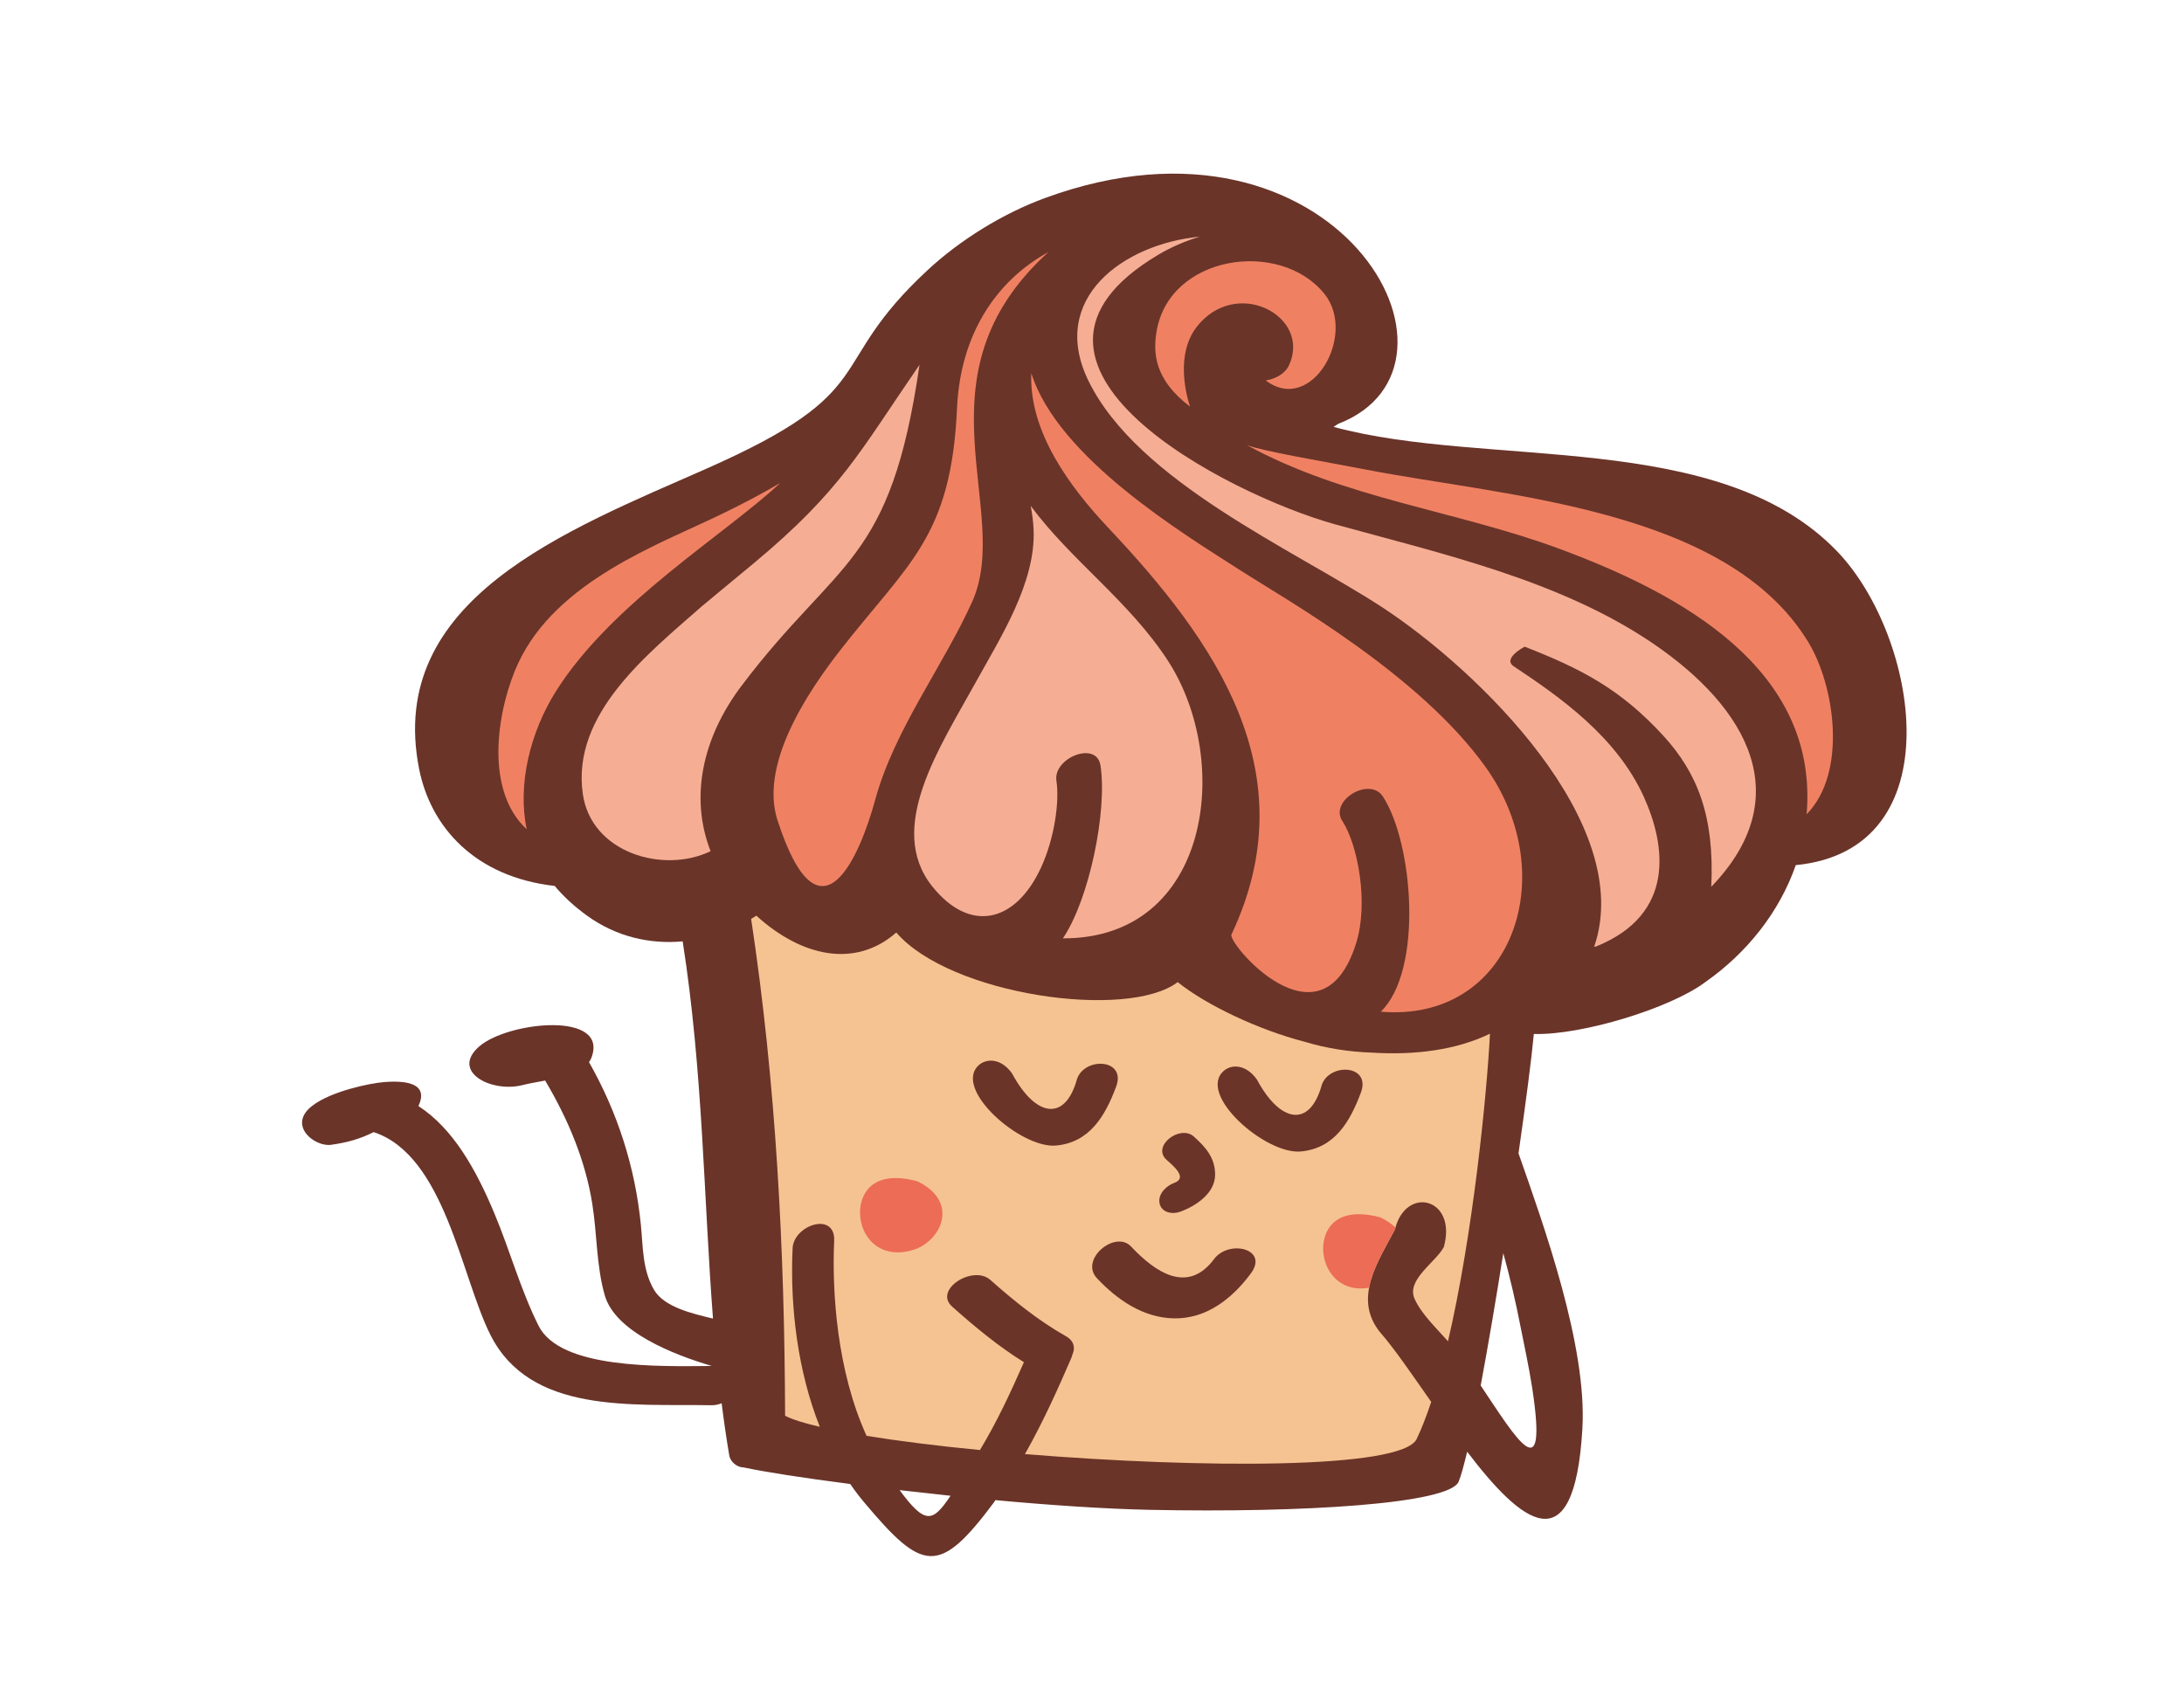 <?xml version="1.0" encoding="UTF-8"?> <!-- Generator: Adobe Illustrator 25.1.0, SVG Export Plug-In . SVG Version: 6.00 Build 0) --> <svg xmlns="http://www.w3.org/2000/svg" xmlns:xlink="http://www.w3.org/1999/xlink" id="Слой_1" x="0px" y="0px" viewBox="0 0 209.61 162.89" style="enable-background:new 0 0 209.61 162.89;" xml:space="preserve"> <style type="text/css"> .st0{fill-rule:evenodd;clip-rule:evenodd;fill:#6A3429;} .st1{fill:#F5AE94;} .st2{fill:#EF8162;} .st3{fill-rule:evenodd;clip-rule:evenodd;fill:#F5C391;} .st4{fill:#EC6C55;} </style> <path class="st0" d="M95.53,144.01c5.3,0.49,10.53,0.84,14.74,0.93c14.93,0.31,28.84-0.59,29.72-2.7c0.23-0.54,0.5-1.54,0.82-2.88 c5.14,6.75,10.28,11.11,11.06-2.2c0.47-7.98-3.74-19.61-6.13-26.44c0.7-4.88,1.25-9.08,1.47-11.46c4.67,0.13,13.19-2.51,16.47-4.99 c3.98-2.79,7.1-6.71,8.67-11.22c15.24-1.48,11.78-21.94,4.01-30.08c-11.32-11.84-33.61-7.98-48.37-11.99 c0.15-0.1,0.3-0.19,0.44-0.29c14.56-5.6-0.21-31.9-28.11-21.69c-4.1,1.5-8.2,4.06-11.27,6.91C78.92,35.29,85,37.4,67.76,45.01 c-13.35,5.9-30.78,12.51-27.53,28.83c1.11,5.56,5.35,10.34,13.01,11.21c0.84,1.01,1.87,1.96,3.1,2.85c2.79,2.02,6.02,2.76,9.18,2.47 c1.95,12.46,2.01,24.53,2.91,36.21c-1.97-0.47-4.69-1.1-5.66-2.76c-1.12-1.92-1.05-4.08-1.26-6.22c-0.55-5.57-2.24-10.81-4.98-15.64 c0.09-0.12,0.16-0.25,0.22-0.39c1.77-4.53-8-3.52-10.76-1.11c-2.77,2.42,1.17,4.46,4.14,3.71c0.58-0.15,1.36-0.28,2.19-0.44 c2.17,3.65,3.87,7.66,4.53,11.87c0.46,2.9,0.38,5.9,1.19,8.74c1,3.51,6.59,5.7,10.27,6.79c-5.07,0.04-14.53,0.31-16.62-3.86 c-1.74-3.48-2.75-7.24-4.25-10.81c-1.74-4.16-3.94-8.12-7.28-10.28c1-2.16-1.08-2.48-3.33-2.3c-1.35,0.11-5.07,0.88-6.87,2.28 c-2.4,1.86,0.22,3.95,1.8,3.74c1.63-0.22,2.9-0.61,4.1-1.22c6.82,2.24,8.39,13.84,11.2,19.45c3.84,7.65,13.57,6.63,21.28,6.77 c0.31,0,0.62-0.07,0.92-0.19c0.21,1.68,0.45,3.34,0.73,5.01c0.1,0.61,0.75,1.15,1.38,1.15c2,0.43,5.71,1.01,10.23,1.59 c0.42,0.61,0.86,1.19,1.32,1.74c5.65,6.74,7.21,7.07,12.48,0.02L95.53,144.01L95.53,144.01z M86.34,143.05 c1.59,0.18,3.23,0.36,4.89,0.54C89.51,146.16,88.8,146.38,86.34,143.05L86.34,143.05z M142.11,133.01c0.7-3.75,1.46-8.22,2.17-12.71 c0.64,2.33,1.19,4.67,1.65,7.04c0.34,1.73,0.8,3.8,1.13,5.94C148.57,143.25,145.53,138.12,142.11,133.01L142.11,133.01z"></path> <path class="st1" d="M72.38,54.04c-1.68,1.4-3.36,2.77-5.03,4.17c-5.2,4.58-12.49,10.31-11.42,17.97c0.79,5.72,7.77,7.72,12.27,5.53 c-2.02-5.17-0.79-10.9,2.98-15.89c9.29-12.29,14.29-11.57,17.07-30.8C82.49,43.39,80.78,47.03,72.38,54.04L72.38,54.04z"></path> <path class="st1" d="M101.39,74.96c-0.34-2.2,3.86-3.9,4.23-1.47c0.67,4.35-1.08,12.87-3.61,16.59 c14.19,0.04,16.3-17.05,10.09-26.64c-3.71-5.72-9.31-9.64-13.18-14.88c0.15,0.78,0.25,1.54,0.28,2.3c0.21,5.1-3.2,10.37-5.56,14.65 c-3.44,6.24-8.65,13.99-4.16,19.59c3.58,4.47,7.96,3.55,10.44-1.83C101.23,80.41,101.69,76.91,101.39,74.96L101.39,74.96z"></path> <path class="st1" d="M111.14,24.47c1.24-0.74,2.59-1.32,4-1.75c-7.32,0.7-14.55,5.95-10.66,13.87c4.76,9.67,19.57,16.1,28.12,21.67 c9.26,6.04,24.45,20.82,20.4,32.63l0.21-0.04c7.66-3.11,6.64-9.75,4.56-14.35c-2.64-5.82-8.11-9.62-12.48-12.53 c-1.14-0.76,1.04-1.89,1.04-1.89c5.45,2.13,9.2,4.07,13.31,8.55c3.28,3.59,4.92,7.72,4.6,14.5c8.28-8.59,3.54-17.15-5.61-23.37 c-8.91-6.06-20.27-8.6-30.51-11.43C117.9,47.49,93.46,35.01,111.14,24.47L111.14,24.47z"></path> <path class="st2" d="M74.89,46.36c-1.85,1.09-3.8,2.11-5.82,3.08c-5.85,2.83-15.64,6.34-19.32,14.19c-1.92,4.1-3.43,12.06,0.8,15.98 c-0.9-4.29,0.33-9.31,2.8-13.24C58.72,57.84,69.61,51.3,74.89,46.36L74.89,46.36z"></path> <path class="st2" d="M80.65,62.41c-6.14,7.88-7.1,13.01-6.03,16.33c4.09,12.62,7.94,3.33,9.38-1.97c1.83-6.71,6.49-12.78,9.29-18.97 c3.98-8.79-5.81-21.69,7.34-33.61c-5.07,2.79-8.46,7.95-8.78,14.99C91.3,51.57,87.18,54.04,80.65,62.41L80.65,62.41z"></path> <path class="st2" d="M114.21,39.03c-0.77-2.4-0.99-5.53,0.62-7.62c3.8-4.92,11.07-1.06,8.88,3.66c-0.38,0.82-1.33,1.32-2.23,1.45 c4.37,3.34,8.83-4.38,5.61-8.34c-4.28-5.25-14.87-3.71-16.09,3.65C110.66,33.88,110.79,36.44,114.21,39.03L114.21,39.03z"></path> <path class="st2" d="M119.66,42.72c9.29,5.12,20.19,6.32,30.05,9.98c11.59,4.3,24.87,11.5,23.68,25.47c3.93-4,2.71-12.34,0.16-16.53 c-7.81-12.85-29.07-13.97-42.4-16.55C126.68,44.23,121.19,43.32,119.66,42.72L119.66,42.72z"></path> <path class="st3" d="M76.07,119.84c0.1-2.25,4.11-3.57,3.99-0.72c-0.22,4.96,0.27,12.49,3.11,18.72c3.1,0.5,6.84,0.97,10.88,1.36 c1.62-2.68,2.96-5.56,4.22-8.43c-2.46-1.53-4.74-3.42-6.89-5.34c-1.82-1.62,2.01-4.04,3.67-2.56c2.24,1.99,4.61,3.91,7.23,5.39 c0.82,0.46,0.93,1.14,0.65,1.76c-0.03,0.13-0.08,0.27-0.14,0.41c-1.08,2.49-2.56,5.87-4.42,9.16c16.67,1.36,36.21,1.49,37.6-1.46 c0.49-1.03,0.95-2.23,1.39-3.55c-1.86-2.66-3.57-5.17-4.92-6.7c-2.6-3.25-0.2-6.74,1.44-9.85c1.02-4.26,6-3.04,4.69,1.68 c-0.77,1.47-3.64,3.15-2.8,4.99c0.66,1.46,2.11,2.82,3.2,4.06c2.42-10.36,3.74-23.83,4.03-29.53c-3.24,1.58-7.24,2.08-11.31,1.82 c-2.22-0.07-4.43-0.42-6.5-1.05c-4.34-1.11-9.46-3.53-12.16-5.72c-4.79,3.66-21.83,1.26-27.01-4.76c-3.99,3.5-9.15,2.26-13.39-1.58 L72.6,87.9c-0.17,0.11-0.34,0.21-0.51,0.31c2.39,15.8,3.21,31.73,3.26,47.7c0.7,0.36,1.84,0.72,3.33,1.06 C76.58,131.67,75.81,125.55,76.07,119.84L76.07,119.84z"></path> <path class="st0" d="M108.55,119.66c2.34,2.49,5.44,4.6,7.97,1.21c1.42-1.91,5.3-0.99,3.52,1.39c-1.79,2.41-4.26,4.37-7.4,4.3 c-2.94-0.07-5.4-1.77-7.36-3.85C103.58,120.9,107.04,118.05,108.55,119.66L108.55,119.66z"></path> <path class="st0" d="M112.69,113.56c1.33-0.48-0.06-1.62-0.72-2.21c-1.48-1.31,1.27-3.42,2.6-2.25c1.16,1.04,2.05,2.05,2.05,3.66 c0,1.82-1.88,3.03-3.37,3.57c-0.73,0.27-1.78,0.08-1.96-0.81C111.11,114.63,111.92,113.84,112.69,113.56L112.69,113.56z"></path> <path class="st0" d="M97.14,103.06c2.24,4.18,5.1,4.68,6.24,0.48c0.79-2.11,4.74-1.89,3.74,0.78c-1.04,2.78-2.52,5.36-5.78,5.65 c-3.36,0.3-9.93-5.43-7.4-7.72C94.73,101.56,96.12,101.61,97.14,103.06L97.14,103.06z"></path> <path class="st0" d="M120.63,103.63c2.24,4.18,5.1,4.68,6.24,0.48c0.79-2.11,4.74-1.89,3.74,0.78c-1.04,2.78-2.52,5.36-5.78,5.65 c-3.36,0.3-9.93-5.43-7.4-7.72C118.21,102.12,119.6,102.18,120.63,103.63L120.63,103.63z"></path> <path class="st4" d="M88.04,113.4c4.12,1.99,2.25,5.77-0.37,6.58c-4.27,1.32-6.07-3.01-4.65-5.43 C83.76,113.28,85.4,112.68,88.04,113.4L88.04,113.4z"></path> <path class="st4" d="M132.49,116.87c0.6,0.29,1.07,0.62,1.44,0.97c-0.02,0.06-0.03,0.12-0.05,0.18c-0.94,1.78-2.13,3.69-2.48,5.6 c-3.75,0.65-5.27-3.33-3.93-5.61C128.21,116.75,129.85,116.15,132.49,116.87L132.49,116.87z"></path> <path class="st2" d="M128.83,78.81c-1.27-1.94,2.61-4.3,3.89-2.35c2.91,4.44,3.9,16.7-0.2,20.66c12.6,1.06,17.49-13.04,10.1-23.43 c-6.35-8.92-19.03-16.02-23.53-18.91c-5.39-3.46-17.56-10.8-20.11-18.96c-0.23,5.62,3.68,10.91,7.39,14.85 c10.24,10.86,19.16,23.46,11.83,39.02c-0.56,0.68,8.57,11.56,11.95,0.88C131.38,86.69,130.31,81.07,128.83,78.81L128.83,78.81z"></path> </svg> 